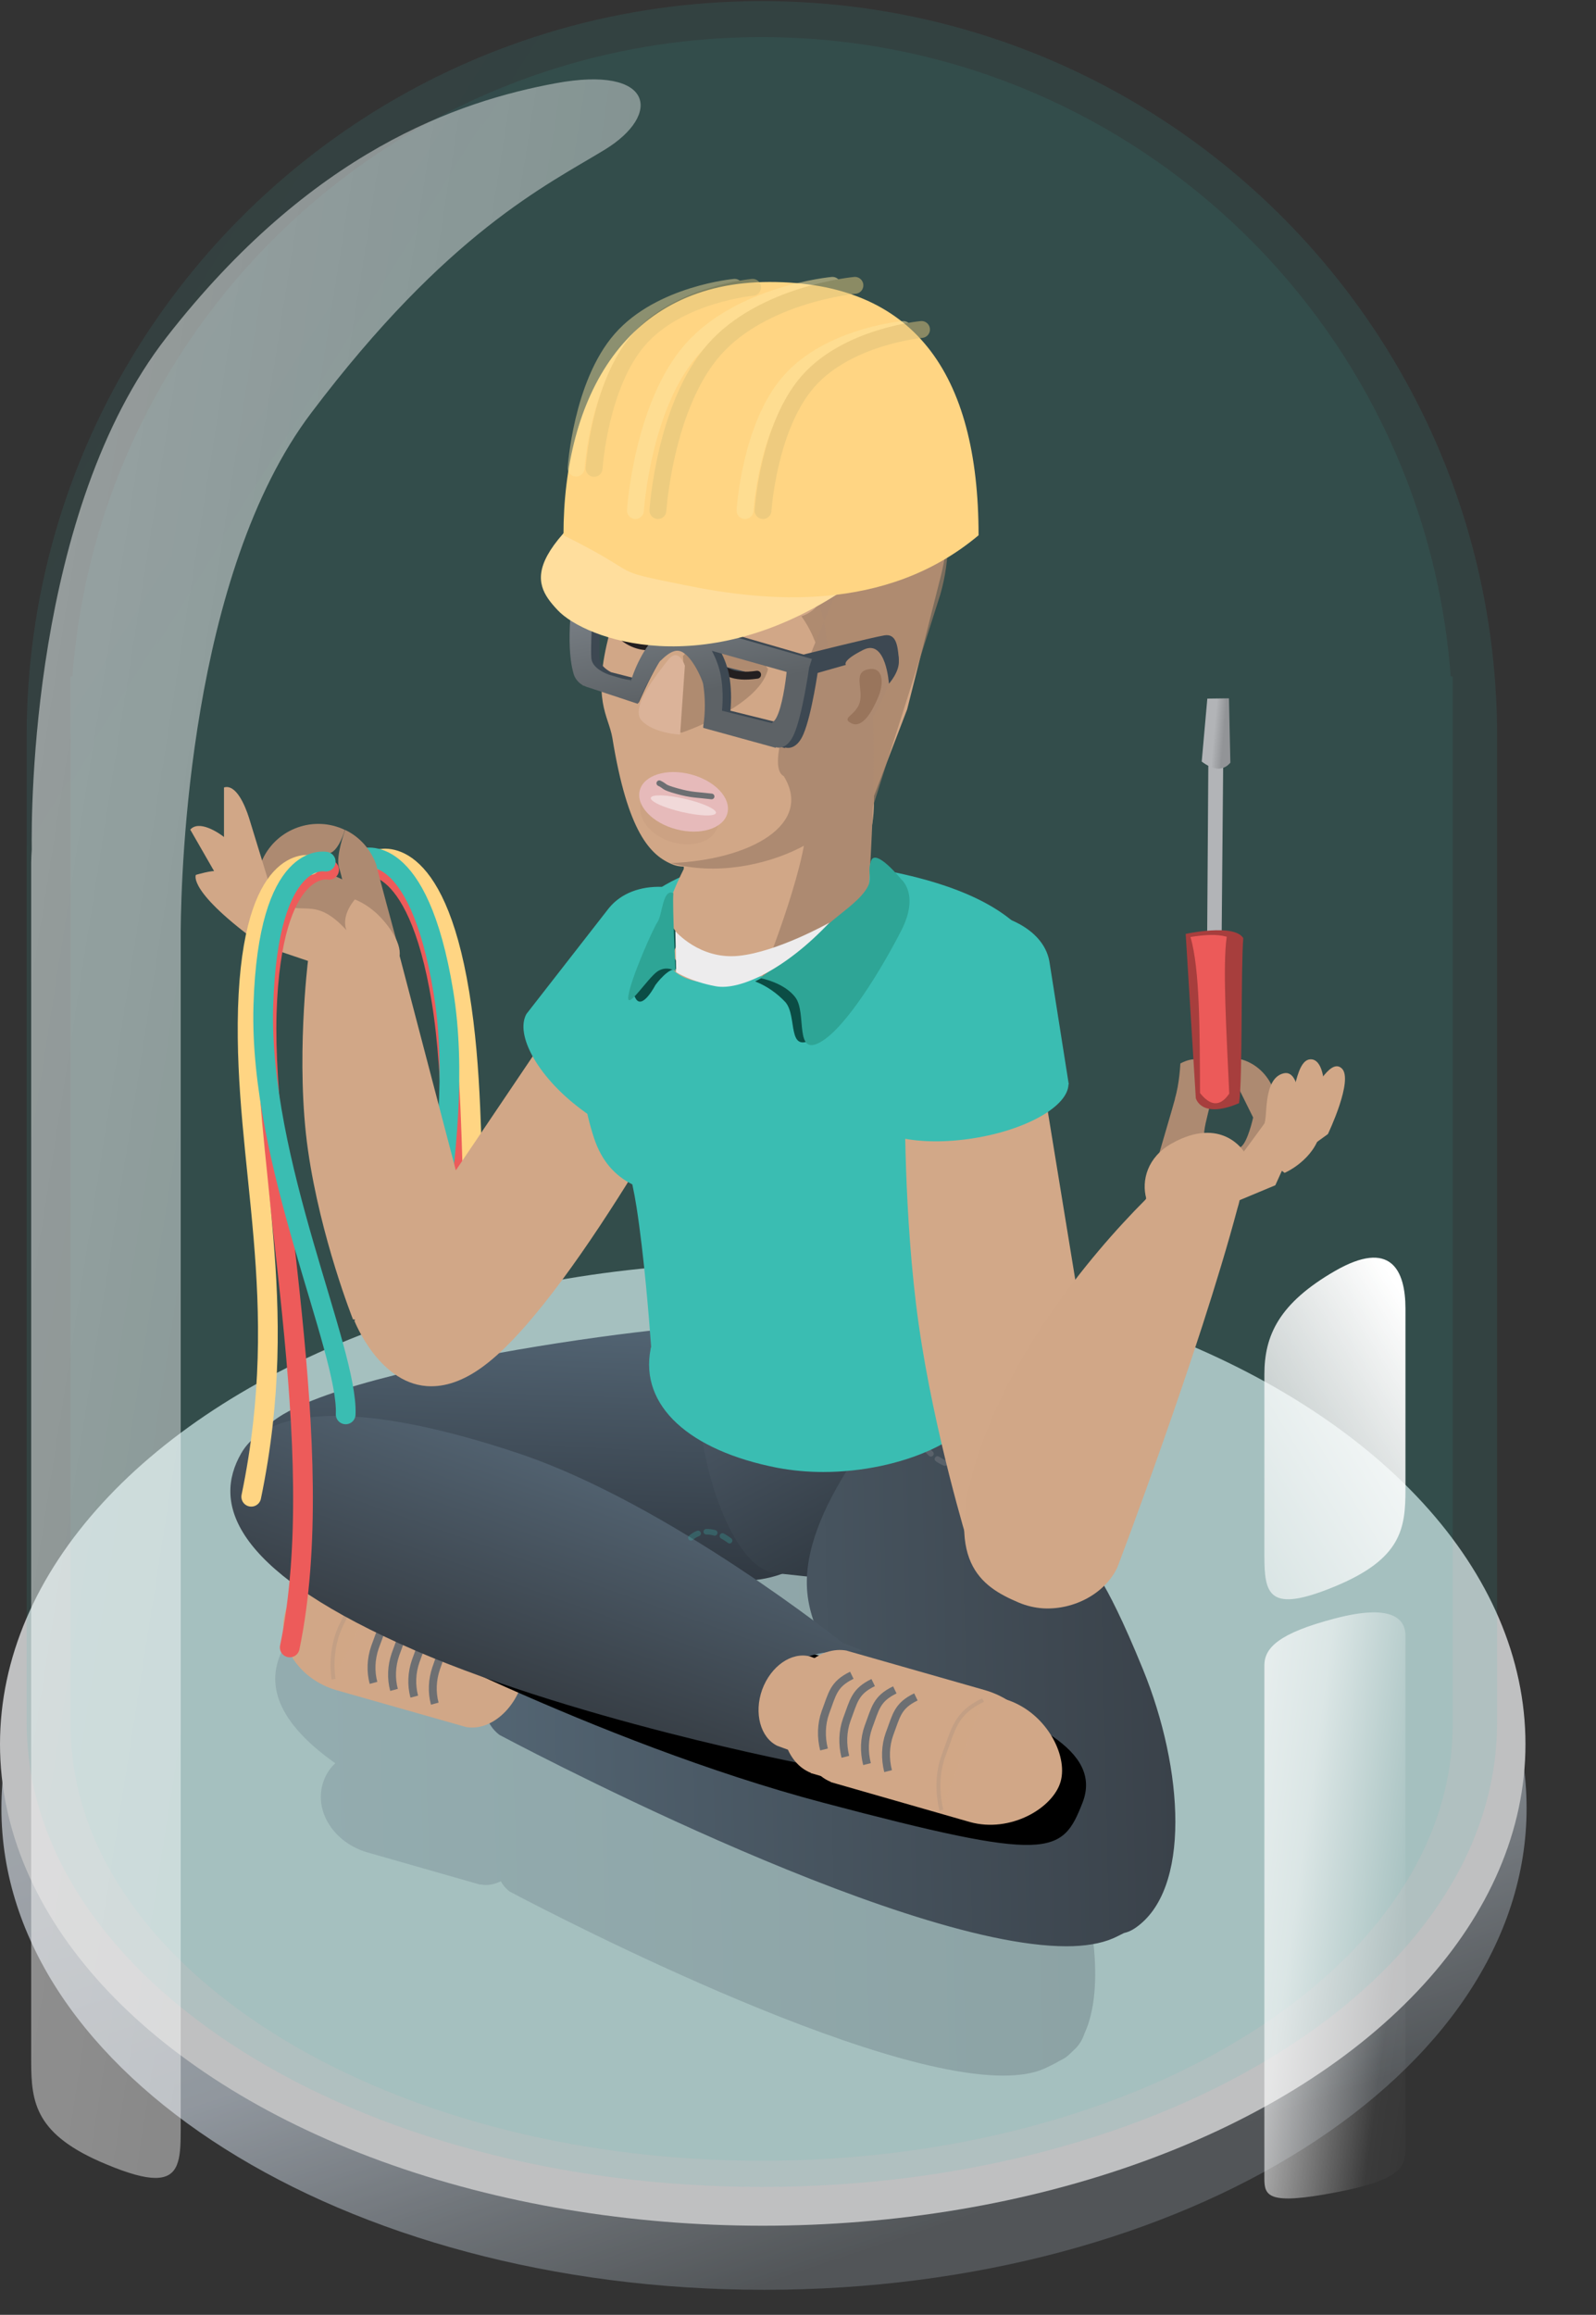 <?xml version="1.0" encoding="utf-8"?>
<!-- Generator: Adobe Illustrator 24.2.1, SVG Export Plug-In . SVG Version: 6.00 Build 0)  -->
<svg version="1.1" id="Layer_1" xmlns="http://www.w3.org/2000/svg" xmlns:xlink="http://www.w3.org/1999/xlink" x="0px" y="0px"
	 viewBox="0 0 567.9 823.4" style="enable-background:new 0 0 567.9 823.4;" xml:space="preserve">
<rect x="0" y="0" width="567.9" height="823.4" fill="#333333" stroke="none"/>
<g id="Group_3882_20_" style="opacity:0.73;">
	<path id="Path_6982_38_" style="fill:#3D4852;fill-opacity:0;" d="M295,466.7c151.1,0,273.6,80.2,273.6,179.1S446,824.8,295,824.8
		S21.4,744.6,21.4,645.7S143.9,466.7,295,466.7z"/>
	
		<linearGradient id="Path_6974_1_" gradientUnits="userSpaceOnUse" x1="-25.661" y1="0.277" x2="-25.241" y2="1.048" gradientTransform="matrix(542.11 0 0 342.14 14069.41 416.978)">
		<stop  offset="0" style="stop-color:#D7DCE2"/>
		<stop  offset="0.61" style="stop-color:#B3BCC6"/>
		<stop  offset="1" style="stop-color:#5D6266"/>
	</linearGradient>
	<path id="Path_6974_21_" style="fill:url(#Path_6974_1_);" d="M270.8,471.9c149.9,0,272.4,76.7,272.4,171.3
		S421.8,814.5,271.9,814.5S0.5,737.8,0.5,643.2S121,471.9,270.8,471.9z"/>
	<ellipse id="Ellipse_90_21_" style="fill:#F3F4F6;" cx="271.4" cy="620.4" rx="271.4" ry="171.3"/>
</g>
<linearGradient id="Union_54-5_1_" gradientUnits="userSpaceOnUse" x1="-26.066" y1="9.235079e-02" x2="-25.765" y2="0.373" gradientTransform="matrix(522.59 0 0 776.61 13570.76 -105.133)">
	<stop  offset="0" style="stop-color:#4493AF"/>
	<stop  offset="1" style="stop-color:#3ABDB2"/>
</linearGradient>
<path id="Union_54-5_6_" style="opacity:0.11;fill:url(#Union_54-5_1_);enable-background:new    ;" d="M9.5,612.8v-0.2l0,0V259.7
	l0,0C10.7,116.3,127.4,0.4,271.1,0.4s260.4,115.9,261.6,259.3l0,0v352.9l0,0v0.2c0,91.2-117.1,165.1-261.6,165.1S9.5,704,9.5,612.8z
	"/>
<linearGradient id="Union_63_1_" gradientUnits="userSpaceOnUse" x1="-26.061" y1="8.971171e-02" x2="-25.761" y2="0.37" gradientTransform="matrix(491.13 0 0 754.4 12768.47 -86.548)">
	<stop  offset="0" style="stop-color:#4493AF"/>
	<stop  offset="1" style="stop-color:#3ABDB2"/>
</linearGradient>
<path id="Union_63_21_" style="opacity:9.000000e-02;fill:url(#Union_63_1_);enable-background:new    ;" d="M25.1,613.4V240.6h0.7
	C35.3,113.4,141.4,13.2,271,13.2s235.7,100.2,245.2,227.4h0.7v372.8c0,85.7-110.1,155.2-245.9,155.2S25.1,699.1,25.1,613.4z"/>
<g id="Group_3876_22_">
	<g>
		<path style="fill:none;stroke:#ED5B5A;stroke-width:7.018;stroke-linecap:round;stroke-linejoin:round;" d="M128.3,308.3
			c0,0,19.8-7.2,28.8,47.7s-2.2,156.4,21.8,224.6"/>
		<g>
			<path style="fill:none;stroke:#FFD583;stroke-width:7.018;stroke-linecap:round;stroke-linejoin:round;" d="M134.7,305.7
				c0,0,19.8-7.2,28.8,47.7c9,54.9-2.1,104,21.9,172.2"/>
		</g>
		<g>
			
				<path style="fill:none;stroke:#3ABDB2;stroke-width:7.018;stroke-linecap:round;stroke-linejoin:round;stroke-miterlimit:10;" d="
				M129,305.3c0,0,19.8-7.2,28.8,47.7s-13.8,125.6-9.7,148.1"/>
		</g>
	</g>
	<g id="Group_3553_14_">
		
			<linearGradient id="Union_67_1_" gradientUnits="userSpaceOnUse" x1="-25.905" y1="0.724" x2="-24.904" y2="0.704" gradientTransform="matrix(291.51 0 0 192.54 7651.08 505.171)">
			<stop  offset="0" style="stop-color:#536574"/>
			<stop  offset="1" style="stop-color:#303841"/>
		</linearGradient>
		<path id="Union_67_20_" style="opacity:0.21;fill:url(#Union_67_1_);enable-background:new    ;" d="M181.3,672.8
			c-1.3-1-2.3-2.2-3.1-3.6c-1.7,0.8-3.5,1.3-5.4,1.3c-0.6,0-1.2-0.1-1.9-0.2v0.1l-1-0.3l-39.2-11.2c-11.7-3.4-18.8-14.3-15.9-24.3
			c0.8-2.8,2.3-5.4,4.5-7.4c-22.9-16.2-24.6-30.3-18-41.8c1.9-3.5,4.6-6.4,8-8.4c17.2-17.9,127.2-32.4,145.6-31.4h4.4
			c3.7,0.2,7.4,1.2,10.7,3l24.3,5.4c6.6-1.3,13.5,0.2,19,4.2c0.3-0.4,0.5-0.9,0.8-1.3c7.2-12.5,42.2,44.2,48.6,62.9
			c0,0,3.9,1.7,16.4,32.7c10.2,25.3,14.2,54.8,6.8,70.8c-0.8,2.4-2.1,4.5-4,6.1c-0.9,0.9-1.8,1.8-2.8,2.5c-0.6,0.4-1.2,0.7-1.8,1
			c-1.9,1.1-3.9,2.1-5.9,3c-3.9,1.7-8.8,2.4-14.5,2.4C303.8,738.3,181.3,672.8,181.3,672.8z M290,646.9l1.6,0.4
			c-4.5-7-8-15-8.6-23.4c-2.9-0.7-5.5-2.1-7.7-4.1c-6.1,3.7-13.3,5.5-20.4,5.1l-2.7-0.1c16.2,9.8,28.9,18.3,34,21.7
			c0.9,0,1.8,0,2.7,0.2v-0.1L290,646.9z"/>
		<g id="Group_3903_18_">
			
				<linearGradient id="Path_6629_1_" gradientUnits="userSpaceOnUse" x1="-25.809" y1="0.508" x2="-24.808" y2="0.488" gradientTransform="matrix(-4.73 90.95 -212.64 -11.07 185.286 2821.9)">
				<stop  offset="0" style="stop-color:#536574"/>
				<stop  offset="1" style="stop-color:#303841"/>
			</linearGradient>
			<path id="Path_6629_19_" style="fill:url(#Path_6629_1_);" d="M305.4,523.2c-1.2,22.7-20.5,40.2-43.3,39c0,0,0,0,0,0l0,0
				l-133.3-6.9c-22.7-1.2-37.5-20.2-36.3-42.9c1.2-22.7,146.8-42.4,169.6-41.2h5.1C289.9,472.4,306.6,500.5,305.4,523.2z"/>
			
				<linearGradient id="Path_6630_1_" gradientUnits="userSpaceOnUse" x1="-25.58" y1="0.454" x2="-24.699" y2="-0.197" gradientTransform="matrix(-14.72 92.95 -90.67 -14.36 -56.744 2873.43)">
				<stop  offset="0" style="stop-color:#4A5764"/>
				<stop  offset="1" style="stop-color:#252C32"/>
			</linearGradient>
			<path id="Path_6630_19_" style="fill:url(#Path_6630_1_);" d="M336.1,529.5c-3.3,20.7-19.7,35.2-36.6,32.6l-24.1-2.6
				c-17-2.7-29.4-48.2-26.2-68.9c3.3-20.7,10.6-29,27.5-26.3l34.6,23C328.3,489.9,339.3,508.8,336.1,529.5z"/>
			
				<linearGradient id="Union_31_1_" gradientUnits="userSpaceOnUse" x1="-25.896" y1="0.719" x2="-24.895" y2="0.699" gradientTransform="matrix(245.35 0 0 208.8 6525.42 440.817)">
				<stop  offset="0" style="stop-color:#536573"/>
				<stop  offset="1" style="stop-color:#3A424A"/>
			</linearGradient>
			<path id="Union_31_19_" style="fill:url(#Union_31_1_);" d="M177.7,617.1c-9.9-7.6-2.6-21.7-2.6-21.7s7.2-14.6,17-10.2
				s76.4,33.1,76.4,33.1l60.6,9.9c-1.9-3.1-3.5-6.4-4.8-9.8c0,0-36.5-24.7-37.2-54.6c-0.7-29.9,32-63.7,41.5-78.5
				c9.5-14.8,51.3,49.7,58.7,71.2c0,0,4.9,1.8,19.4,37.3c14.5,35.5,17.2,78.6-2.9,92.1c-1.2,0.8-2.5,1.4-3.9,1.7
				c-1.2,0.6-2.5,1.3-3.9,1.9c-4.4,1.9-10.1,2.8-16.6,2.8C318.1,692.2,177.7,617.1,177.7,617.1z"/>
			<g id="Group_3881_19_">
				<path id="Union_32_19_" style="fill:#D1A787;" d="M165.8,614.3L165.8,614.3l-46.1-13.1l0,0c-13.4-3.9-21.5-16.4-18.2-27.9
					c3.3-11.5,16.8-17.7,30.2-13.9l0,0l46.1,13.2v0.1c7.7,3.1,11.4,13.9,8.3,24.9S174,615.8,165.8,614.3z"/>
				<g id="Group_3548_13_">
					<path id="Path_6633_18_" style="fill:#D1A787;stroke:#6D6F72;stroke-width:2.807;" d="M142.4,573.4c-6.3,3.1-6.6,6.3-9,12.6
						c-1.4,4.1-1.6,8.5-0.5,12.6"/>
					<path id="Path_6634_18_" style="fill:#D1A787;stroke:#6D6F72;stroke-width:2.807;" d="M149.7,575.9c-6.3,3.1-6.6,6.3-9,12.6
						c-1.4,4.1-1.6,8.5-0.5,12.6"/>
					<path id="Path_6635_13_" style="fill:#D1A787;stroke:#6D6F72;stroke-width:2.807;" d="M156.9,578.3c-6.3,3.1-6.6,6.3-9,12.6
						c-1.4,4.1-1.6,8.4-0.5,12.6"/>
					<path id="Path_6636_18_" style="fill:#D1A787;stroke:#6D6F72;stroke-width:2.807;" d="M162.9,582.4c-6.3,3.1-5.3,4.7-7.7,11
						c-1.4,4.1-1.6,8.5-0.5,12.6"/>
				</g>
				<path id="Path_6639_12_" style="opacity:0.14;fill:#D1A787;stroke:#6D6F72;stroke-width:1.403;enable-background:new    ;" d="
					M137.5,559.8c-10.3,3.7-11.3,8.7-16,18.1s-2.8,19.4-2.8,19.4"/>
			</g>
			<path id="Path_6972_19_" d="M102.7,550c0,0,1.8-12.1,17.3-7.6s120,33.9,120,33.9l94.4,23.1c32.3,11.8,58.1,23.1,50.8,41.8
				c-7.3,18.7-11.5,21.4-92.4,0c-80.9-21.4-164.7-66-164.7-66C95.8,563.5,102.7,550,102.7,550z"/>
			
				<linearGradient id="Path_6627_1_" gradientUnits="userSpaceOnUse" x1="-25.889" y1="0.495" x2="-24.888" y2="0.475" gradientTransform="matrix(-27.04 74.32 -220.9 -80.37 -386.2 2487.842)">
				<stop  offset="0" style="stop-color:#51616F"/>
				<stop  offset="1" style="stop-color:#373E45"/>
			</linearGradient>
			<path id="Path_6627_19_" style="fill:url(#Path_6627_1_);" d="M275.6,600.3c-7.8,21.4,34.5,35.5,12.6,27.6
				c0,0-87.1-16.5-146.3-43.4c-59.2-26.9-66.2-49.9-56.1-67.5c10.1-17.6,45.1-18,98.8,0c53.7,18,115.4,67.5,115.4,67.5
				C321.9,592.4,283.4,578.9,275.6,600.3z"/>
			<g id="Group_3880_19_">
				<path id="Union_33_19_" style="fill:#D1A787;" d="M308.2,590.3L308.2,590.3l49.4,14.1l0,0c14.4,4.3,22.5,19.8,19.8,29.3
					c-2.7,9.5-17.9,18.4-32.3,14.4l0,0l-49.5-14.2v-0.1c-8.3-3.3-12.3-14.7-9-26.1S299.4,588.7,308.2,590.3z"/>
				<path id="Union_34_19_" style="fill:#D1A787;" d="M301.1,587.1L301.1,587.1l49.4,14.1l0,0c14.4,4.2,23.2,17.3,19.8,29.3
					s-17.9,18.4-32.3,14.4l0,0l-49.5-14.2v-0.1c-8.3-3.3-12.3-14.7-9-26.2C282.9,593,292.3,585.6,301.1,587.1z"/>
				<path id="Union_64_18_" style="fill:#D1A787;" d="M288.2,589.2L288.2,589.2l36.2,13.1l0,0c10.5,3.9,16.4,14.1,13.2,22.9
					c-3.2,8.8-14.3,12.8-24.8,9l0,0L276.6,621l0,0c-6-2.9-8.4-11.6-5.4-20C274.3,592.6,281.7,587.5,288.2,589.2z"/>
				<g id="Group_3547_13_">
					<path id="Path_6633-2_17_" style="fill:#D1A787;stroke:#6D6F72;stroke-width:2.807;" d="M303.1,595.9
						c-6.6,3.2-6.9,6.6-9.4,13.2c-1.5,4.2-1.6,8.8-0.5,13.2"/>
					<path id="Path_6634-2_17_" style="fill:#D1A787;stroke:#6D6F72;stroke-width:2.807;" d="M310.7,598.5
						c-6.6,3.2-6.9,6.6-9.4,13.2c-1.5,4.2-1.6,8.8-0.5,13.2"/>
					<path id="Path_6635-2_13_" style="fill:#D1A787;stroke:#6D6F72;stroke-width:2.807;" d="M318.4,601.1
						c-6.6,3.2-6.9,6.6-9.4,13.2c-1.5,4.2-1.6,8.8-0.5,13.2"/>
					<path id="Path_6636-2_17_" style="fill:#D1A787;stroke:#6D6F72;stroke-width:2.807;" d="M325.9,603.6
						c-6.6,3.2-6.9,6.6-9.4,13.2c-1.5,4.2-1.6,8.8-0.5,13.2"/>
				</g>
				<path id="Path_6637_12_" style="opacity:0.14;fill:#D1A787;stroke:#6D6F72;stroke-width:1.403;enable-background:new    ;" d="
					M349.8,604.7c-9.8,4.8-10.3,9.8-14,19.6c-3.7,9.8-0.8,19.6-0.8,19.6"/>
			</g>
			
				<path id="Path_6984_13_" style="opacity:0.26;fill:none;stroke:#3ABDB2;stroke-width:2.002;stroke-linecap:round;stroke-dasharray:3.004;enable-background:new    ;" d="
				M259.6,548c-9.5-7.1-14.7,0-14.7,0"/>
			
				<path id="Path_6986_18_" style="opacity:0.46;fill:none;stroke:#757B81;stroke-width:2.002;stroke-linecap:round;stroke-dasharray:3.004;enable-background:new    ;" d="
				M348,521.3c-16.6,3.6-22-12-22-12"/>
		</g>
	</g>
</g>
<g>
	<path style="fill:#D1A787;" d="M126.1,469.8l0.3-0.4l-0.8-0.1c0,0-11.5-28.8-16-60.1c-4.5-31.3,0-67.5,0-67.5l32.2-3.2l20.4,77.8
		l51.6-76.5l40.5,27.3c0,0-48.4,91.9-80.5,117.5c-7.7,6.2-14.5,8.5-20.3,8.5C135.2,493.2,126.1,469.8,126.1,469.8z"/>
	<path style="fill:#3ABDB2;" d="M187.3,360.7L187.3,360.7l29.3-37.6l0,0c8.7-10.8,27.8-10.1,42.8,1.6c15,11.7,20.3,30.1,11.9,41.1
		l0,0l-29.4,37.6l-0.1-0.1c-6.2,5.7-22,1.6-36.3-9.7C191.1,382.4,183.3,368,187.3,360.7z"/>
	<path style="fill:#3ABDB2;" d="M276.6,522.1c-31.3-6.1-49-22-45.1-42.2c0-0.3,0.1-0.5,0.2-0.8c-0.8-10.7-2.5-32.3-5.2-49.7
		c-0.4-2.6-0.9-5.3-1.5-8.1c-6.2-3.1-10.9-8.3-13.6-16.4c-13.4-40.5-2.9-106.7,77.7-98.9c80.6,7.8,85.6,35.3,85.6,56.8
		c0,15-7.1,33.6-23.6,43.3l-14.2,63.3c10.8,6.8,17.1,15.4,15.1,25.5c-3.3,16.8-31.6,28.7-59.1,28.7
		C287.4,523.6,282,523.1,276.6,522.1z"/>
	<linearGradient id="SVGID_1_" gradientUnits="userSpaceOnUse" x1="321.993" y1="465.728" x2="392.503" y2="465.728">
		<stop  offset="0" style="stop-color:#D2A888"/>
		<stop  offset="1" style="stop-color:#D2A888"/>
	</linearGradient>
	<path style="fill:url(#SVGID_1_);" d="M322,389.1l48.7-6.8l11.9,72.8l9.9,82.5l-48,11.6c0,0-12.1-39.3-17.6-78.1
		S322,389.1,322,389.1z"/>
	<path style="fill:#D1A787;" d="M218.1,256.4c0-2.8-2-17,5.1-28.3c-9-11.2-14-25.1-13.9-39.5c0-35,28.6-63.3,63.8-63.3
		c35,0,63.5,28.1,63.8,62.8l0,0v0.2v0.3c0,5.3-0.7,10.6-2,15.8l-12.1,47.9L311,283.1c0,25.2-7,19-36.3,19S218.1,281.6,218.1,256.4z"
		/>
	<path style="opacity:0.67;fill:#9F7E66;enable-background:new    ;" d="M217.8,254.8c0-23.5,15.3-36.4,45.5-37.6
		c39.2,12.4,31.2-18.5,26.9-30.2c-0.9-2.6-2.3-5-4.1-7c-9.7-11.3-43.6-53.6-10.8-53.6c19.2,0,34.6,8.6,45.6,21.2
		c10.5,11.9,16.3,27.2,16.4,43.1l0,0v0.1c0,0.5,0,0.9,0,1.4c0,6.5-0.9,13-2.7,19.2l-24,75.5c-0.6,24.4-4,16-42.4,16.4h-1
		C229.1,303.2,217.8,279.4,217.8,254.8z"/>
	<path style="fill:#D1A787;" d="M218,174.1c0,0,6.8,16.2,21.7,25.6c14.9,9.4,24.7,2.4,37.9,11.9c13.2,9.5,14.9,26,14.9,26
		s7.3-6.1,13.4,0c6.1,6.1,0,28.2-6.6,24.8c0,15.9-6,19.5-17.7,29.9c-11.7,10.3-33.7,18.5-42,15.3c-8.3-3.2-16.3-11.8-21.7-45.1
		c-1.4-8.2-7.4-13.3-1-37.3C209.2,201,218,174.1,218,174.1z"/>
	<path style="fill:#D1A787;" d="M227.7,193.3c0,0,6.7,16.2,21.2,25.6c14.5,9.4,24.1,2.4,37,11.9c12.9,9.5,14.5,26,14.5,26
		s-7.9-6.1-2,0c5.9,6.1-24.9,89.7-24.9,89.7s-58.5,19.3-30.2-37.4c1.7-61.3-10.3,9.3-15.6-23.7c-0.1-0.7-0.2-1.4-0.4-2.4
		c-3.7-25.9-1.4-66.2-0.2-82.8C227.4,196,227.7,193.3,227.7,193.3z"/>
	<path style="fill:#AD8A71;" d="M308.3,242.9c5.5,6.4,0.7,75.6,0.7,75.6s-5.3,11.1-15.6,18.3c-6.9,4.6-14.4,8.3-22.3,10.8
		c0,0,15.6-38.3,15.9-54.9C293.7,263.5,302.8,236.4,308.3,242.9z"/>
	<path style="opacity:0.67;fill:#9F7E66;enable-background:new    ;" d="M243,233.4c0,0,17.9-21.8,28.7-4
		c10.8,17.8-29.1,31.2-29.1,31.2l0,0c-3.5-0.8-9.8,2.9-4.1-7.7C244.3,242.2,243,233.4,243,233.4z"/>
	<path style="fill:#DBB399;" d="M234.1,223.6c0,19.2-17-2.8-17-2.8s0.1-0.3,0.4-1.1C218.8,216.6,223.2,208,234.1,223.6z"/>
	<path style="fill:#AD8A71;" d="M309.1,170.8c0,0-28.7,29.3-21.4,38.2s5.5,20.6,8.3,25.5c1.4,2.5-5.1,0.2,0-3.3
		c9.6,7,4.3-4.2,16.7,0c12.4,4.2-6.1,35.7-13.3,31c0,15.9,2.6,26.4-6.1,33.9c-2.1,1.9-5.5,3.9-8.7,5.5c-12.5,6.3-30.3,9.8-45.9,5.4
		c28.4-1.1,50.7-13.8,40.2-30.9C265.5,269,321.5,169,309.1,170.8z"/>
	
		<ellipse transform="matrix(0.31 -0.951 0.951 0.31 -108.761 429.702)" style="opacity:5.000000e-02;fill:#704B31;enable-background:new    ;" cx="241.6" cy="289.8" rx="10.1" ry="14.3"/>
	
		<ellipse transform="matrix(0.253 -0.968 0.968 0.253 -94.313 448.284)" style="fill:#E6BABA;" cx="243" cy="285.2" rx="10.1" ry="16.1"/>
	<path style="fill:none;stroke:#6D6F72;stroke-width:2.022;stroke-linecap:round;stroke-linejoin:round;" d="M234.6,278.6
		c2.5,1.2,0.9,1.3,6.3,2.8c5.3,1.5,7.5,1.3,12.3,1.9"/>
	<linearGradient id="SVGID_2_" gradientUnits="userSpaceOnUse" x1="253.098" y1="238.133" x2="269.437" y2="238.133">
		<stop  offset="0" style="stop-color:#51616F"/>
		<stop  offset="1" style="stop-color:#373E45"/>
	</linearGradient>
	<path style="fill:url(#SVGID_2_);stroke:#231F20;stroke-width:2.807;stroke-linecap:round;stroke-miterlimit:10;" d="M253.1,235.9
		c5.2,2.7,7.2,5.4,16.3,4.1"/>
	<linearGradient id="SVGID_3_" gradientUnits="userSpaceOnUse" x1="220.039" y1="227.407" x2="233.575" y2="227.407">
		<stop  offset="0" style="stop-color:#51616F"/>
		<stop  offset="1" style="stop-color:#373E45"/>
	</linearGradient>
	<path style="fill:url(#SVGID_3_);stroke:#231F20;stroke-width:2.807;stroke-linecap:round;stroke-miterlimit:10;" d="M220,224.8
		c3.3,3.9,8.5,5.8,13.5,4.9"/>
	<path style="opacity:0.33;fill:#704B31;enable-background:new    ;" d="M308.8,238.1c5.3-1.2,5.9,4.5,3.8,9.6s-5.6,11.5-9.6,9.6
		c-4-2,1.5-2.7,2.9-7.4C307.3,245,303.4,239.3,308.8,238.1z"/>
	<path style="fill:#DBB399;" d="M237.7,234.8c3.8-4.9,6,2,6,2l-1.7,24.5c0,0-9.4-0.4-13.7-5C224.1,251.7,233.9,239.6,237.7,234.8z"
		/>
	<path style="fill:#3ABDB2;" d="M308.1,397.1H308l-6.9-43.7l0,0c-1.9-12.7,12.7-25.6,32.5-28.7c19.9-3.1,37.6,4.6,39.8,17.3l0,0
		l6.9,43.7h-0.1c-0.2,7.8-14.9,16.2-33.9,19.2C327.2,407.9,310.7,404.4,308.1,397.1z"/>
	<path style="fill:#AD8A71;" d="M134.2,308.5c-1.8-5.8-5.9-10.7-11.4-13.3l0,0c0,0-3.4,9.3-2.2,13.3c2.3,7.4,4.1,17.6-3.3,19.8
		c-7.4,2.3-15.2-1.9-17.5-9.3c0,0,0,0,0,0c-2.3-7.4,10.1-13.2,17.5-15.5c3.4-1,5.4-8.3,5.4-8.3c-10.9-5.2-24-0.6-29.2,10.3
		c-4.9,10.3-1.1,22.6,8.7,28.3c0.2,0.1,0.5,0.3,0.7,0.4l39.3,4.5C142.2,338.7,132.3,302.4,134.2,308.5z"/>
	<path style="fill:#D1A787;" d="M130.3,348.8l-37-12.5c-26.9-19.4-23.6-25.1-23.6-25.1s6-1.8,7.7-1.3c2.7,0.9,12.1,6.7,20.3,10.8
		c14.4-4.2,30.2-6,41.2,9.9S130.3,348.8,130.3,348.8z"/>
	<path style="fill:#D1A787;" d="M79.7,311.1v-31l0,0c4.3-1.3,7.5,6.4,8.9,10.8l8.9,29L79.7,311.1z"/>
	<path style="fill:#D1A787;" d="M80.8,317.9l-13.1-22.8l0,0c3-3.4,9.7,0.6,13.1,3.5l17.6,22L80.8,317.9z"/>
	<path style="fill:#AD8A71;" d="M123.3,330.9c-11.9-13-15.7-4-25.4-10.7c-14.9-22.3,35.1-7.8,29-1S123.3,330.9,123.3,330.9z"/>
	<path style="fill:#AD8A71;" d="M418,391c1.7-5.4,2-12.7,2-12.7s5.8-3.4,8.4,0c2.6,3.4,2,1.2,2.7,8.7c0.7,7.4-6.3,19,0,21
		c3.4,1.1,7.4,2,10.4,0c2.5-1.7,4.4-10.5,4.4-10.5l-5.2-10.5l-2.3-4.4c0,0-0.7-7.1,3.9-5.6c9.8,3.2,14.8,14.7,11.2,25.7
		c-1.2,3.7-20.2,13.5-20.2,13.5s-15.3,9-27.4,16.7C405.8,432.8,419.9,385.3,418,391z"/>
	<path style="fill:#D1A787;" d="M448.7,420.6l23.8-17.2c0,0,9.3-19.4,4.9-23.4c-4.4-4-10.4,9.8-12.7,11.3l-18.5,22.5L448.7,420.6z"
		/>
	<path style="fill:#D1A787;" d="M457.1,417.2c0,0,10.5-4.5,12.8-14.6c2.3-10.1,2.4-26-3.6-25.8s-5.8,18.3-9.2,19.8
		c-5.5,2.6,0.5,2.1-2.3,3.8l-2.8,12.9L457.1,417.2z"/>
	<path style="fill:#D1A787;" d="M362.4,570c-13.4-5.7-27-14.6-14.2-53.1c11.8-35.3,37.7-68.5,59.7-90.5c-1.8-6.4,0.3-14.8,9.1-19.7
		c17.7-9.9,25.6,2.9,25.6,2.9s2.8-3.7,7.2-9.8c1.4-1.9-0.6-16.1,6.9-18s5.8,20.6,5.8,20.6l-8.7,19.2c0,0-5.5,2.3-12.7,5.3
		c-0.2,1-0.5,2-0.8,3c-13.6,51.1-42.7,127.6-42.7,127.6c-4.3,9.2-15.3,15.2-26.4,14.6C368.2,571.9,365.2,571.2,362.4,570z"/>
	<path style="fill:#D1A787;" d="M277.2,238.4c-2.5,8.7-3.6-8.2-16.3-9.5c-12.7-1.3-10.4-10.2,2.3-8.9
		C275.9,221.3,279.7,229.7,277.2,238.4z"/>
	<path style="fill:#D1A787;" d="M215.2,220.6c-0.7,6.6,3.4-5,12.9-1c9.5,4,12-4.7,2.6-8.8S215.9,214,215.2,220.6z"/>
	<path style="fill:#0B4D45;" d="M268.7,349.1l43.1-23h9.8c0,0,0.4-1.6-6.4,9.9c-6.8,11.5-16.8,28.4-26,33.6c-9.3,5.2-5.4-8-9.7-13.1
		C276.5,353.3,272.8,350.7,268.7,349.1z"/>
	<path style="fill:#2EA596;" d="M270.4,347.9c0,0,13.2-9.4,23.9-18.8c4.7-4.2,10.6-8,13.6-12.3c3.3-4.7,0.4-5.6,2-10.5
		s10.8,6.5,10.8,6.5s6.6,5.3,0,18.2c-6.6,12.9-19.5,34.5-28.8,39.7c-9.3,5.2-4.8-10.3-8.8-15.8S270.4,347.9,270.4,347.9z"/>
	<path style="fill:#0B4D45;" d="M226.2,355.2c2.4,4.1,7-4.8,7-4.8s5.1-7.1,8.1-5.4c3,1.7-2.1-5.3-2.1-5.3l2.1-4.7
		c0,0-0.7-8.2-4.9-4.1c-0.8,0.7,2-3.6,0,0C225.9,349.3,223.9,351.1,226.2,355.2z"/>
	<path style="fill:#2EA596;" d="M223.6,354.2c-0.9,5.9,7-6.5,10.4-8.7c3.4-2.2,6.4,0,6.4,0s-1.2-23-0.8-27.8
		c-3.8-1.8-3.9,7.7-5.6,10.2S224.4,348.3,223.6,354.2z"/>
	<path style="fill:#EDECED;" d="M240.3,331.2c0,0,8.6,10.2,22.5,8.8c13.9-1.4,32.3-11.8,32.3-11.8c-15.4,16.4-31.8,24.3-40.5,22.6
		c-8.7-1.6-14-5-14-5L240.3,331.2z"/>
	<path style="fill:#3D4852;" d="M253.2,258.9l0.1-0.3h-0.1c0.8-5.1,0.8-10.2,0-15.3c-0.7-3.4-4.3-10.3-6.4-14.6l-3.9-1.1
		c-2.8,1.8-6.4,4.6-8.5,8.1c-3.8,6.5-7.2,14.5-7.2,14.5v-2.5l-0.4,1.4l-16.3-5.3l-0.1-0.3c-1.6-1-2.8-2.6-3.2-4.4
		c-3-10.8-0.1-28.8-0.1-28.8l1,0.3v-0.3L290,234v3.5l1.2,0.1c0,0-2.3,16.5-5.3,23.5c-2.1,5-5.1,5.2-6.5,4.8l-0.1,0.2L253.2,258.9z
		 M277.6,257.2c0.8-0.6,1.4-1.3,1.8-2.2c1.9-3.8,3.1-12,3.5-16l-26.6-7.5c1.5,2.8,2.6,5.8,3.2,8.9c0.7,4.1,0.8,8.3,0.4,12.4
		L277.6,257.2z M227.6,241.7c1.1-3.4,2.6-6.6,4.4-9.7c1.3-2.2,2.8-4.2,4.6-6l-22.9-6.5c-0.3,4.8-0.6,10.9-0.4,14.5
		c0.1,2.3,1.9,3.9,4.1,5.1L227.6,241.7z"/>
	<path style="fill:#3D4852;" d="M314.7,227c-4.3,0.7-29.5,7-29.5,7v7l15.8-4.5c0,0-1.7-1.4,6.3-5.4c8-3.9,9,12.1,9,12.1
		s3.9-4.3,3.5-8.3C319.4,230.9,319,226.3,314.7,227z"/>
	<path style="fill:#3D4852;" d="M314.7,226c-4.3,0.7-29.5,7-29.5,7l3.9,2.6l18.2-5.4l0,0c19.7-6.8,9,12.1,9,12.1s3.9-4.3,3.5-8.3
		C319.4,229.9,319,225.3,314.7,226z"/>
	
		<linearGradient id="SVGID_4_" gradientUnits="userSpaceOnUse" x1="-25.726" y1="-0.884" x2="-25.176" y2="1.078" gradientTransform="matrix(86.18 0 0 55.56 2420.05 185.91)">
		<stop  offset="0" style="stop-color:#B7C1CB"/>
		<stop  offset="1" style="stop-color:#5D6266"/>
	</linearGradient>
	<path style="fill:url(#SVGID_4_);" d="M250.2,258.9l0.1-0.3h-0.1c0.8-5.1,0.8-10.2,0-15.3c-0.4-1.9-4.5-11.2-8.7-11.8
		c-2-0.3-4.1,1.3-5.8,2.9c-0.3,0.3-0.6,0.6-0.9,0.8c-0.3,0.5-0.7,1-1,1.5c-1.4,2.4-2.7,5-3.9,7.2l0,0l-3,6.5l-0.1-0.1v0.1v-0.1
		l-17.5-5.8c-0.5-0.1-0.9-0.3-1.3-0.5l-0.7-0.2v-0.1c-1.7-1-2.9-2.6-3.3-4.4c-3-10.8,0-28.9,0-28.9l1,0.3v-0.3l83.9,24l-1,3.1l0,0
		c0,0-2.3,16.5-5.3,23.5c-2.1,5-5.1,5.2-6.5,4.8l-0.1,0.2L250.2,258.9z M274.6,257.2c0.8-0.6,1.4-1.3,1.8-2.2c1.9-3.8,3.1-12,3.5-16
		l-26.6-7.5c1.5,2.8,2.6,5.8,3.2,8.9c0.7,4.1,0.8,8.3,0.4,12.4L274.6,257.2z M224.5,242.3c0-0.1,0-0.2,0.1-0.3l-0.4,0.2L224.5,242.3
		z M224.6,241.9c1.1-3.5,2.6-6.8,4.5-10c1.3-2.2,2.8-4.2,4.6-6l-22.9-6.5c-0.3,4.8-0.6,10.9-0.4,14.5c0.1,2.9,3.1,4.9,6.3,6.1
		l4.4,1.3C222.7,241.7,224.1,241.9,224.6,241.9L224.6,241.9z"/>
	<path style="fill:#3D4852;" d="M205.5,211.5l7.6-2.9c0-0.1,1.5,4.1,1.5,4.1H210L205.5,211.5z"/>
	
		<ellipse transform="matrix(0.227 -0.974 0.974 0.227 -91.069 458.228)" style="fill:#F1D9D9;" cx="243.1" cy="286.5" rx="2.4" ry="11.9"/>
	
		<path style="opacity:0.67;fill:none;stroke:#9F7E66;stroke-width:2.807;stroke-linecap:round;stroke-linejoin:round;stroke-miterlimit:10;enable-background:new    ;" d="
		M220.8,199.5c7.6,3,2.7,2.7,19.2,7.2c16.5,4.5,23.3,4.7,38.2,7.4"/>
	
		<path style="opacity:0.67;fill:none;stroke:#9F7E66;stroke-width:2.807;stroke-linecap:round;stroke-linejoin:round;stroke-miterlimit:10;enable-background:new    ;" d="
		M225.9,192.9c5.7,2.3,2,2.1,14.4,5.5c12.4,3.5,17.5,3.6,28.7,5.6"/>
	<g>
		<path style="fill:#FFDE9D;" d="M198.4,217c-9.8-10.4-14.5-21.4,44.5-61.2c41.2,0,46.3-26.5,58.1-8.1s13,23.1,0.2,61.5
			C251,243.2,208.2,227.5,198.4,217z"/>
		<path style="fill:#FFD583;" d="M273.8,100.3c51.1,0,74.4,32.1,74.4,90.1c-33.2,27.9-76,23.6-104.7,17.7
			c-28.7-5.8-12.8-2.7-43-17.7C200.5,141,222.8,100.3,273.8,100.3z"/>
		<g style="opacity:0.52;">
			<path style="fill:none;stroke:#FDE59F;stroke-width:6.007;stroke-linecap:round;" d="M296.2,101.5c0,0-32.7,3-50.2,23
				s-19.9,57.1-19.9,57.1"/>
			<path style="fill:none;stroke:#DDC37B;stroke-width:6.007;stroke-linecap:round;" d="M304.2,101.5c0,0-32.7,3-50.2,23
				s-19.9,57.1-19.9,57.1"/>
		</g>
		<g style="opacity:0.51;">
			<path style="fill:none;stroke:#FDE59F;stroke-width:6.007;stroke-linecap:round;" d="M321.4,117.2c0,0-26.3,2.4-40.4,18.5
				s-15.9,45.9-15.9,45.9"/>
			<path style="fill:none;stroke:#DDC37B;stroke-width:6.007;stroke-linecap:round;" d="M327.9,117.2c0,0-26.3,2.4-40.4,18.5
				c-14.1,16.1-16,45.9-16,45.9"/>
		</g>
		<g style="opacity:0.44;">
			<path style="fill:none;stroke:#FDE59F;stroke-width:6.007;stroke-linecap:round;" d="M261.4,102.2c0,0-26.3,2.4-40.4,18.5
				S205,166.5,205,166.5"/>
			<path style="fill:none;stroke:#DDC37B;stroke-width:6.007;stroke-linecap:round;" d="M267.8,102.2c0,0-26.3,2.4-40.4,18.5
				c-14.1,16.1-16,45.9-16,45.9"/>
		</g>
	</g>
	<g>
		<path style="fill:none;stroke:#ED5B5A;stroke-width:7.018;stroke-linecap:round;stroke-linejoin:round;" d="M117.1,309.4
			c0,0-20.5-4.5-22.2,51.1c-1.6,55.6,22.9,154.7,8.2,225.5"/>
		<g>
			<path style="fill:none;stroke:#FFD583;stroke-width:7.018;stroke-linecap:round;stroke-linejoin:round;" d="M110.4,307.7
				c0,0-20.5-4.5-22.2,51.1c-1.6,55.6,15.9,102.8,1.2,173.6"/>
		</g>
		<g>
			
				<path style="fill:none;stroke:#3ABDB2;stroke-width:7.018;stroke-linecap:round;stroke-linejoin:round;stroke-miterlimit:10;" d="
				M115.9,306.5c0,0-20.5-4.5-22.2,51.1s30.3,122.7,29.3,145.5"/>
		</g>
	</g>
	
		<linearGradient id="SVGID_5_" gradientUnits="userSpaceOnUse" x1="7851.225" y1="-32221.977" x2="7853.162" y2="-32232.065" gradientTransform="matrix(-2.197373e-02 -3.079 0.216 -1.541790e-03 7569.507 24431.867)">
		<stop  offset="1.328125e-02" style="stop-color:#929497"/>
		<stop  offset="0.823" style="stop-color:#B2B4B7"/>
	</linearGradient>
	<path style="fill:url(#SVGID_5_);" d="M435.3,265.3l-0.8,89.9l-5.1-1.6l0.6-87.9C431.8,260.3,433.5,260.1,435.3,265.3z"/>
	
		<linearGradient id="SVGID_6_" gradientUnits="userSpaceOnUse" x1="9328.453" y1="-17486.508" x2="9330.615" y2="-17497.766" gradientTransform="matrix(-5.592676e-03 -0.784 0.376 -2.684319e-03 7062.768 7526.666)">
		<stop  offset="1.328125e-02" style="stop-color:#929497"/>
		<stop  offset="0.823" style="stop-color:#B2B4B7"/>
	</linearGradient>
	<path style="fill:url(#SVGID_6_);" d="M437.3,248.4l0.5,22.9c-2.8,3.2-6.3,2.5-10.2-0.4l2-22.4L437.3,248.4z"/>
</g>
<g id="Group_3861_21_">
	
		<linearGradient id="Path_6941_1_" gradientUnits="userSpaceOnUse" x1="-26.276" y1="-4.138864e-02" x2="-24.264" y2="1.09" gradientTransform="matrix(50.19 0 0 208.14 1728.24 534.569)">
		<stop  offset="0" style="stop-color:#FFFFFF"/>
		<stop  offset="0.54" style="stop-color:#FFFFFF;stop-opacity:0.6"/>
		<stop  offset="0.83" style="stop-color:#FFFFFF;stop-opacity:4.000000e-02"/>
		<stop  offset="1" style="stop-color:#FFFFFF;stop-opacity:0"/>
	</linearGradient>
	<path id="Path_6941_21_" style="fill:url(#Path_6941_1_);" d="M475,575.7c-19.9,5.2-25.1,10.4-25.1,16.7v182.5
		c0,6.3,1.4,9.5,25.1,5c23.7-4.5,25.1-9.3,25.1-15.6V581.8C500.1,575.5,494.8,570.5,475,575.7z"/>
	
		<linearGradient id="Path_6942_1_" gradientUnits="userSpaceOnUse" x1="-24.631" y1="0.297" x2="-27.634" y2="4.762" gradientTransform="matrix(50.19 0 0 121.4 1728.23 413.19)">
		<stop  offset="0" style="stop-color:#FFFFFF"/>
		<stop  offset="0.54" style="stop-color:#FFFFFF;stop-opacity:4.000000e-02"/>
		<stop  offset="0.54" style="stop-color:#FFFFFF;stop-opacity:0.6"/>
		<stop  offset="1" style="stop-color:#FFFFFF;stop-opacity:0"/>
	</linearGradient>
	<path id="Path_6942_21_" style="fill:url(#Path_6942_1_);" d="M475,452.1c-19.9,11.5-25.1,22.9-25.1,36.8v64.3
		c0,13.9,1.4,20.9,25.1,11.1c23.7-9.8,25.1-20.6,25.1-34.5v-64.3C500.1,451.7,494.8,440.7,475,452.1z"/>
</g>
<linearGradient id="Union_55_1_" gradientUnits="userSpaceOnUse" x1="-26.037" y1="0.315" x2="-23.173" y2="1.867" gradientTransform="matrix(216.62 0 0 745.62 5640.71 -65.658)">
	<stop  offset="0" style="stop-color:#FFFFFF"/>
	<stop  offset="0.54" style="stop-color:#FFFFFF;stop-opacity:0.6"/>
	<stop  offset="0.83" style="stop-color:#FFFFFF;stop-opacity:4.000000e-02"/>
	<stop  offset="1" style="stop-color:#FFFFFF;stop-opacity:0"/>
</linearGradient>
<path id="Union_55_11_" style="opacity:0.49;fill:url(#Union_55_1_);enable-background:new    ;" d="M37.7,769.8
	c-25.1-10.4-26.6-21.8-26.6-36.5V306.9c0-1.6,0.1-3.2,0.2-4.7c-0.2-13.5-0.2-120.4,48-182.3C110.9,53.7,163.1,36,197.8,29.6
	s38,11.1,17.3,23.7s-55.9,29.4-104.3,93.5c-43.4,57.3-46.3,162.7-46.5,184.1v3.8l0,0v423.4c0,10-0.7,16.6-9,16.6
	C51.4,774.7,45.8,773.2,37.7,769.8z"/>
<path style="fill:#A73E3D;" d="M421.9,332.2l3.6,58.4c0,0,1.8,7.6,15.4,1.8c1.3-8.4,0.6-48.5,1.5-58.7
	C439.1,328.4,421.9,332.2,421.9,332.2z"/>
<path style="fill:#EC5A59;" d="M423.6,333.3c3.4,11.5,3.3,33.9,3.4,55.5c3.5,4.4,7,5.2,10.4,0.2c-1-22-2.4-45.3-0.9-55.8
	C433,332.2,428.5,332.5,423.6,333.3z"/>
</svg>
